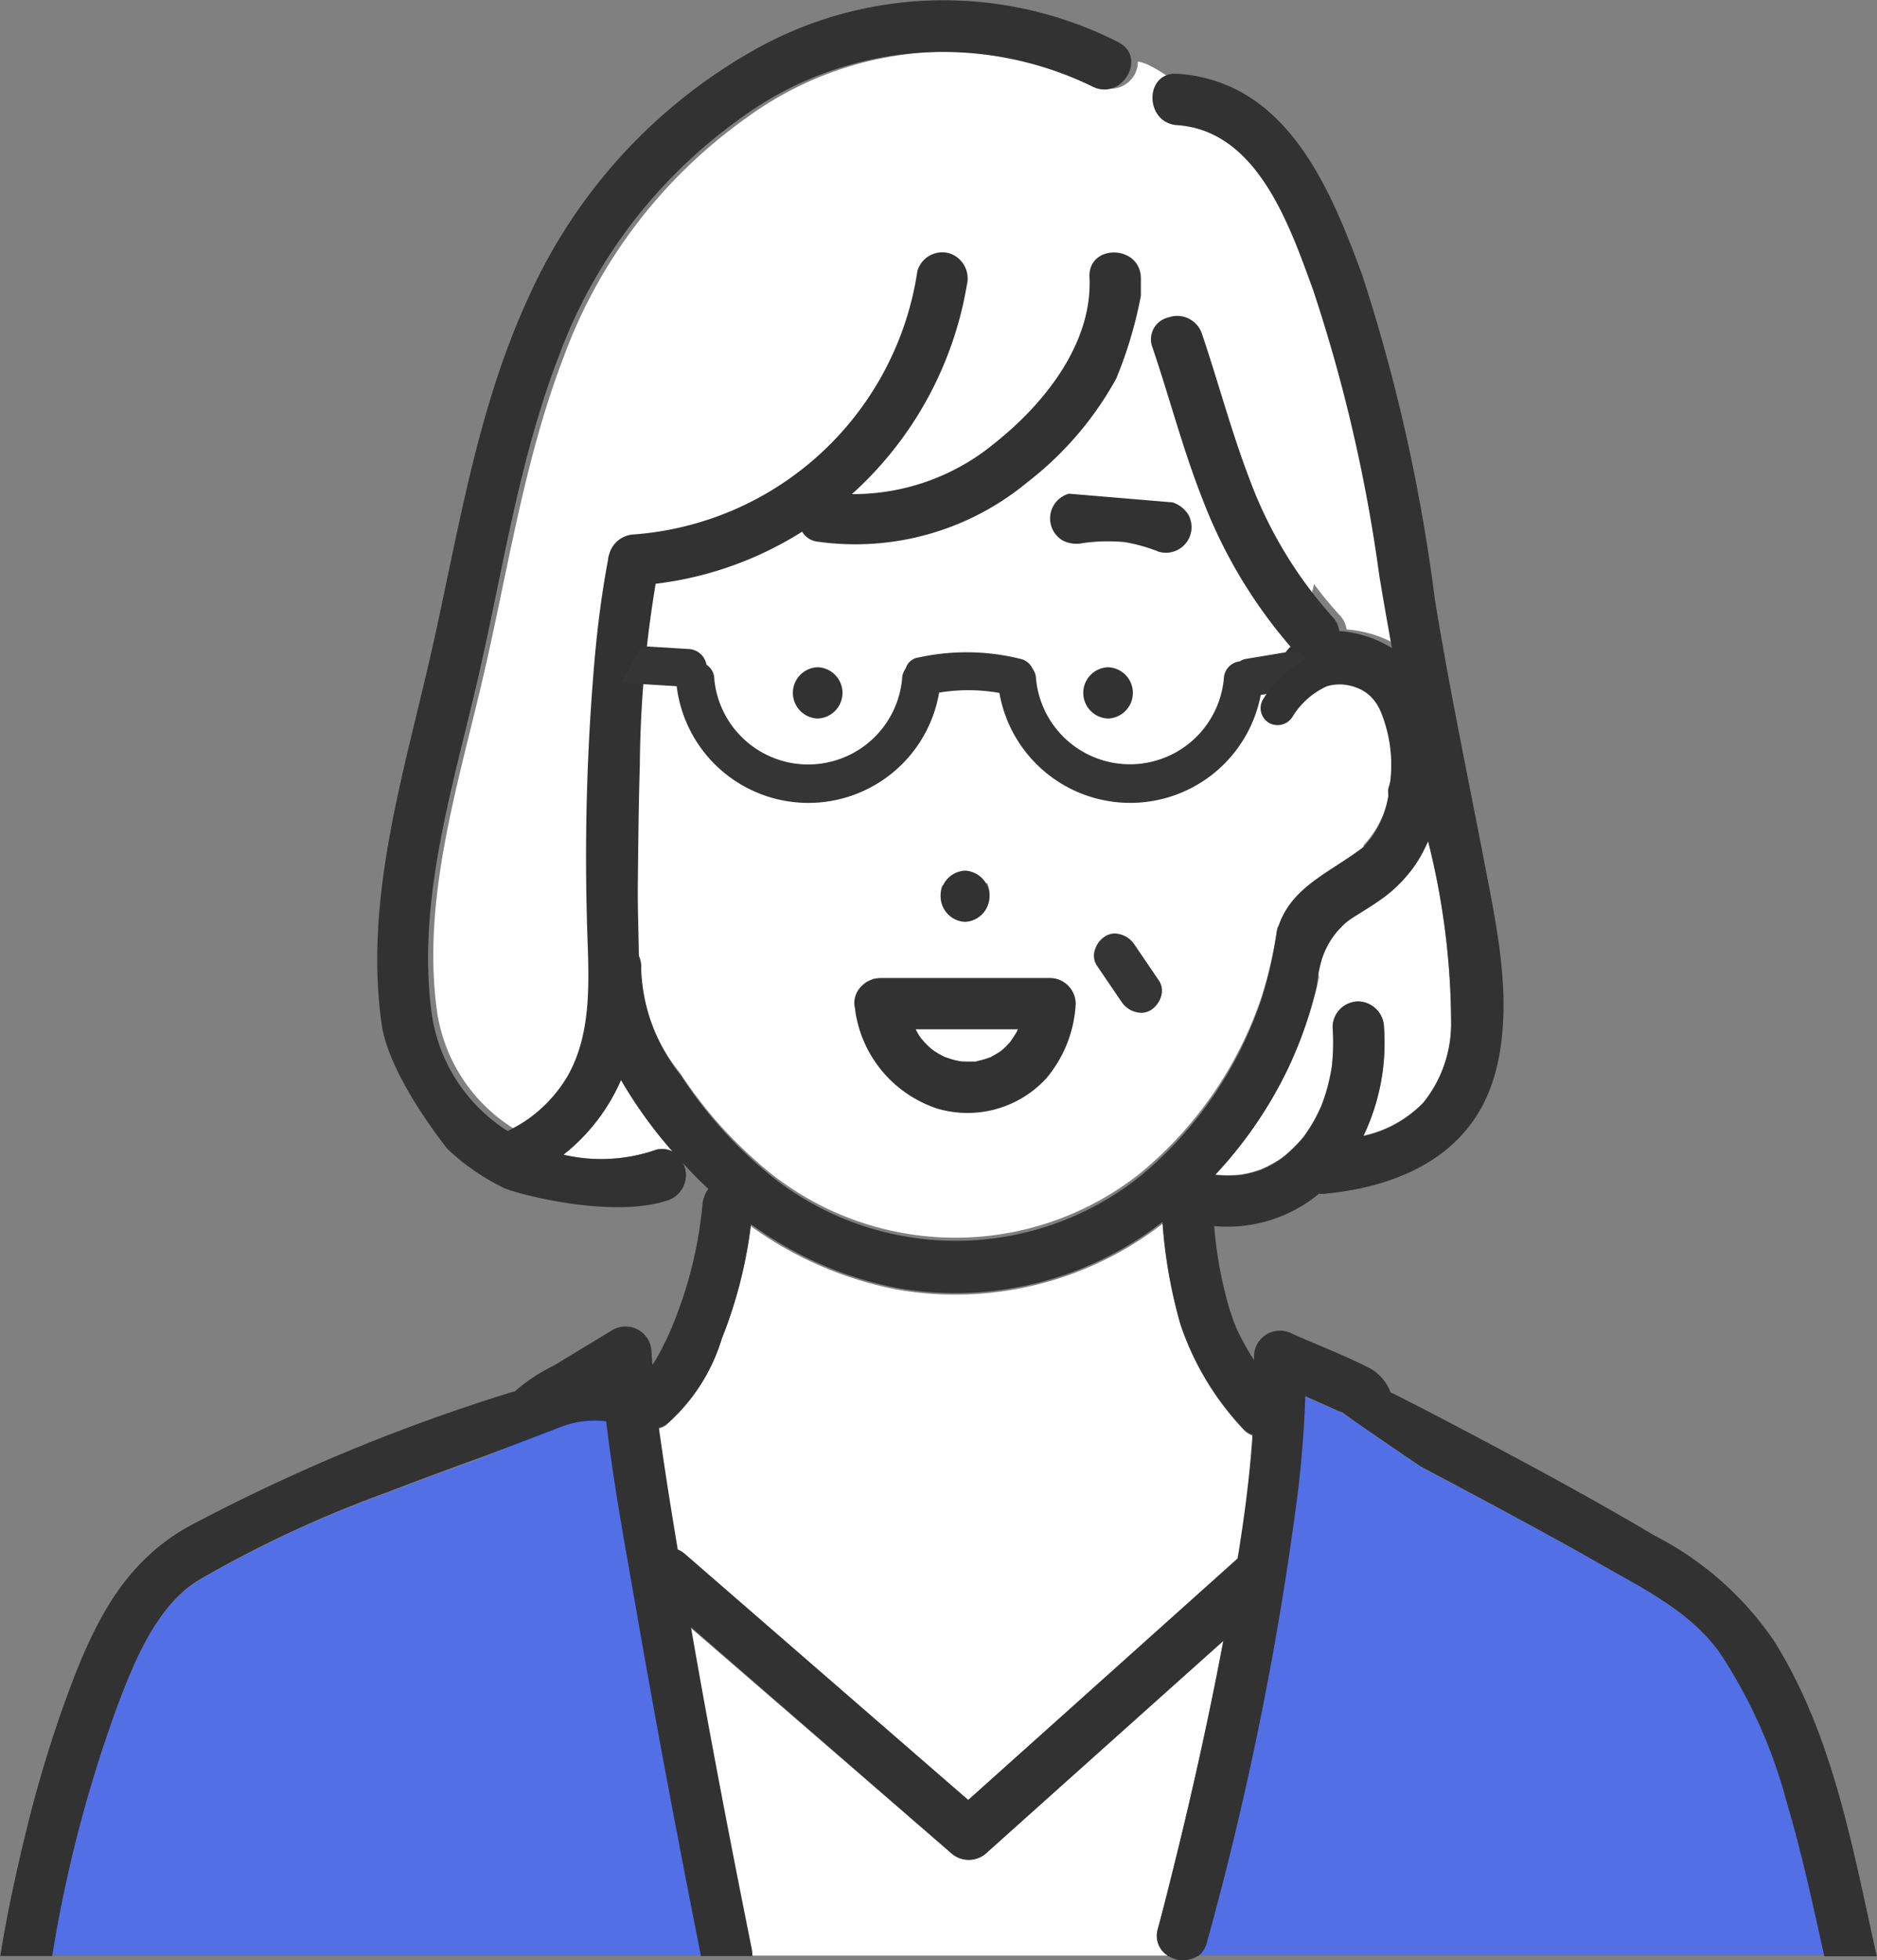 <svg xmlns="http://www.w3.org/2000/svg" width="68" height="71" viewBox="0 0 68 71"><rect x="0" y="0" width="68" height="71" fill="#808080" stroke="none"/><g transform="translate(0)"><path d="M1635.32,482.58a56.779,56.779,0,0,0-2.4-10.327c-.85-2.316-2.015-5.753-4.933-5.949a.977.977,0,0,1-.55-1.718,4.765,4.765,0,0,0-.806-.481,2.66,2.66,0,0,0-.322-.1.982.982,0,0,1-1.405.893,12.439,12.439,0,0,0-12.842,1.2,18.339,18.339,0,0,0-6.545,8.588c-1.426,3.7-2.01,7.651-2.9,11.494-.909,3.949-2.264,8.123-1.7,12.222a6.015,6.015,0,0,0,2.758,4.241,5.057,5.057,0,0,0,2.159-1.961c1-1.723.753-3.891.715-5.8a83.222,83.222,0,0,1,.274-9.122,13.666,13.666,0,0,0,25.866-2.826,13.761,13.761,0,0,0,.937,1.136.916.916,0,0,1,.245.51,4.248,4.248,0,0,1,1.909.613C1635.619,484.326,1635.465,483.454,1635.32,482.58Z" transform="translate(-1585.086 -461.781)" fill="#fff"/><path d="M1642.842,500.133c.376-.4.77-.633.978-1.135a27.091,27.091,0,0,1,.837,6.643,4.54,4.54,0,0,1-1.009,2.819,4.307,4.307,0,0,1-2.173,1.2,7.773,7.773,0,0,0,.746-3.937.952.952,0,0,0-.932-.928.937.937,0,0,0-.931.928,7.611,7.611,0,0,1-.01,1.245c-.006.055-.011.11-.018.164l0,.02c-.015.085-.029.169-.045.254-.038.194-.083.387-.137.577s-.115.371-.186.552c0,.013-.052.122-.061.144-.036.077-.072.154-.11.23-.08.154-.165.305-.257.451-.05.078-.1.155-.153.23l-.071.1a5.365,5.365,0,0,1-.678.683c-.034.026-.142.109-.164.123-.062.043-.126.083-.191.122a4.518,4.518,0,0,1-.424.221l-.1.043c-.1.035-.194.065-.292.093-.075.021-.15.04-.225.056-.025.006-.15.027-.2.036a4.58,4.58,0,0,1-.941,0,14.852,14.852,0,0,0,3.772-7.136l-.264-2.065S1642.833,500.144,1642.842,500.133Z" transform="translate(-1592.083 -468.525)" fill="#fff"/><path d="M1606.867,512.406a6.068,6.068,0,0,0,3.292-.155.81.81,0,0,1,.674.043,16.211,16.211,0,0,1-1.877-2.59A6.988,6.988,0,0,1,1606.867,512.406Z" transform="translate(-1586.458 -470.584)" fill="#fff"/><path d="M1611.831,527.895a1,1,0,0,1,.257.159l1.356,1.172,8.932,7.721.686-.612,9.094-8.115c.243-1.481.442-2.976.54-4.472a.785.785,0,0,1-.336-.215,10.3,10.3,0,0,1-2.283-3.784,17.985,17.985,0,0,1-.652-3.688,12.278,12.278,0,0,1-9.606,2.392,13.39,13.39,0,0,1-5.328-2.309,16.415,16.415,0,0,1-1.057,4.121,6.684,6.684,0,0,1-2.028,3.117.731.731,0,0,1-.262.108c.081.588.168,1.175.258,1.761C1611.538,526.133,1611.686,527.013,1611.831,527.895Z" transform="translate(-1587.301 -471.74)" fill="#fff"/><path d="M1654.266,533.1c-1.1-1.519-2.864-2.357-4.455-3.268-2.1-1.2-6.391-3.454-6.391-3.454l-2.825-1.949s-.959-.41-1.37-.593a39,39,0,0,1-.333,3.968,116.379,116.379,0,0,1-3.24,15.779.876.876,0,0,1-.323.491h22.74c-.414-1.844-.806-3.691-1.349-5.5A18.166,18.166,0,0,0,1654.266,533.1Z" transform="translate(-1591.975 -473.244)" fill="#526fe5"/><path d="M1633.965,548.916c-.017-.011-.029-.027-.045-.038,0,.013.007.025.011.038Z" transform="translate(-1591.654 -478.08)" fill="#fff"/><path d="M1629.985,543.3c.719-2.854,1.365-5.728,1.913-8.619l-8.581,7.657a.959.959,0,0,1-1.317,0l-1.356-1.172-8.072-6.978c.679,3.893,1.43,7.775,2.211,11.646a1.055,1.055,0,0,1,.018.243h15.064c0-.013-.007-.025-.011-.038a.84.84,0,0,1-.332-.946C1629.682,544.5,1629.835,543.9,1629.985,543.3Z" transform="translate(-1587.573 -475.243)" fill="#fff"/><path d="M1625.832,474.468c-1.174-1.172-3.053-1.284-4.618-1.176a10.221,10.221,0,0,0-4.709,1.429c-5.44,3.42-6.067,10.764-6.238,16.553-.043,1.439-.057,2.877-.073,4.316-.009.861.028,1.724.038,2.586a.871.871,0,0,1,.083.431,6.469,6.469,0,0,0,1.452,3.9,15.559,15.559,0,0,0,2.838,3.26,10.765,10.765,0,0,0,13.844.356,14.111,14.111,0,0,0,4.377-6.363,15.241,15.241,0,0,0,.566-2.47c-.074-.266,3.019-2.088,3.142-3.047a3.452,3.452,0,0,0,.934-2.087,5.032,5.032,0,0,0-.307-2.809,1.669,1.669,0,0,0-.89-.9,1.892,1.892,0,0,0-.867-.119c-.065.006-.28.064-.329.056a.215.215,0,0,1-.059-.018c-.78.386-1.887-.408-1.26-1.223a1.524,1.524,0,0,1,.133-.144,17.855,17.855,0,0,1-3.172-5.273c-.723-1.81-1.211-3.7-1.84-5.54a.81.81,0,0,1,.578-1.083,5.508,5.508,0,0,0-2.06-1.526A.943.943,0,0,1,1625.832,474.468Zm-3.751,20.63a.929.929,0,0,1,0,1.857A.929.929,0,0,1,1622.081,495.1Zm-5.35-5.492a.929.929,0,0,1,0-1.857A.929.929,0,0,1,1616.731,489.606Zm10.543,0a.929.929,0,0,1,0-1.857A.929.929,0,0,1,1627.274,489.606Zm.673-8.228a6.583,6.583,0,0,1,1.67.415,1.081,1.081,0,0,1,.556.427.936.936,0,0,1,.094.715.932.932,0,0,1-1.146.649,6,6,0,0,0-1.265-.354,6.568,6.568,0,0,0-1.442.031l-.062.009a1.087,1.087,0,0,1-.717-.094.926.926,0,0,1-.334-1.27.931.931,0,0,1,.557-.427A7.707,7.707,0,0,1,1627.947,481.378Z" transform="translate(-1587.127 -463.64)" fill="#fff"/><path d="M1605.17,531.784c-.457-2.629-.972-5.3-1.23-7.965l-1.833,1.107-2.376,1.045s-2.449.881-3.66,1.355a42.355,42.355,0,0,0-6.848,3.178c-1.492.919-2.3,2.888-2.918,4.515a48.545,48.545,0,0,0-2.376,9.057h23.552q-.194-.974-.386-1.949C1606.421,538.685,1605.771,535.239,1605.17,531.784Z" transform="translate(-1582.045 -473.239)" fill="#526fe5"/><path d="M1629.384,483.446a.931.931,0,0,0-.557.427.927.927,0,0,0,.334,1.27,1.088,1.088,0,0,0,.717.094l.062-.009a6.579,6.579,0,0,1,1.441-.031,6,6,0,0,1,1.265.354.929.929,0,0,0,1.052-1.363,1.082,1.082,0,0,0-.556-.427" transform="translate(-1590.657 -465.564)" fill="#323232"/><path d="M1631.081,493.076a.929.929,0,0,0,0-1.857A.929.929,0,0,0,1631.081,493.076Z" transform="translate(-1590.938 -467.051)" fill="#323232"/><path d="M1624.666,500.327a.929.929,0,0,0,0,1.856A.929.929,0,0,0,1624.666,500.327Z" transform="translate(-1589.704 -468.792)" fill="#323232"/><path d="M1618.057,493.076a.929.929,0,0,0,0-1.857A.929.929,0,0,0,1618.057,493.076Z" transform="translate(-1588.434 -467.051)" fill="#323232"/><path d="M1633.975,548.925a1,1,0,0,0,1.1,0Z" transform="translate(-1591.666 -478.089)" fill="#323232"/><path d="M1645.864,520.763a11.631,11.631,0,0,0-4.3-3.794c-1.936-1.15-3.915-2.23-5.9-3.287-1.181-.629-2.367-1.251-3.561-1.856a1.174,1.174,0,0,0-.122-.048,1.65,1.65,0,0,0-.743-.875c-.9-.468-1.877-.835-2.807-1.249a.941.941,0,0,0-1.4.8c0,.047,0,.093,0,.14-.084-.126-.166-.256-.249-.4a8.389,8.389,0,0,1-.4-.78.093.093,0,0,0-.011-.023l-.018-.046c-.028-.07-.054-.141-.08-.211q-.078-.214-.144-.43a14.99,14.99,0,0,1-.541-2.958,5.21,5.21,0,0,0,3.8-1.172.962.962,0,0,0,.229,0c2.764-.271,5.329-1.445,6.135-4.306.693-2.461.112-5.168-.359-7.614-.616-3.2-1.285-6.385-1.809-9.6a63.875,63.875,0,0,0-2.621-11.719c-1.185-3.242-2.762-7.033-6.674-7.325l-.042,0c-1.194-.081-1.189,1.78,0,1.861,2.912.2,4.075,3.642,4.923,5.963a57.117,57.117,0,0,1,2.4,10.352c.145.876.3,1.75.457,2.623a4.226,4.226,0,0,0-1.905-.615.92.92,0,0,0-.245-.511,15.582,15.582,0,0,1-3.017-5.015c-.657-1.719-1.124-3.5-1.715-5.242a.945.945,0,0,0-1.216-.591.812.812,0,0,0-.577,1.085c.627,1.846,1.115,3.74,1.836,5.554a17.915,17.915,0,0,0,3.165,5.285,1.5,1.5,0,0,0-.132.145c-.626.817.479,1.613,1.258,1.226a.216.216,0,0,0,.059.018c.048.008.263-.051.328-.057a1.88,1.88,0,0,1,.866.119,1.671,1.671,0,0,1,.888.9,5.067,5.067,0,0,1,.306,2.816,3.468,3.468,0,0,1-.932,2.092c-1.3.987-2.71,1.474-3.135,3.055a15.37,15.37,0,0,1-.565,2.476,14.147,14.147,0,0,1-4.368,6.378,10.707,10.707,0,0,1-13.816-.357,15.588,15.588,0,0,1-2.832-3.266,6.506,6.506,0,0,1-1.449-3.914.876.876,0,0,0-.083-.432c-.01-.864-.047-1.729-.038-2.592.016-1.442.03-2.884.073-4.326a41.686,41.686,0,0,1,.87-8.139c-.657.208-1.323.386-1.99.548-.231,1.18-.388,2.375-.5,3.566a82.609,82.609,0,0,0-.3,9.51c.038,1.912.287,4.085-.713,5.812a5.052,5.052,0,0,1-2.155,1.966,6.032,6.032,0,0,1-2.752-4.251c-.559-4.108.794-8.293,1.7-12.251.884-3.852,1.467-7.816,2.889-11.521a18.375,18.375,0,0,1,6.532-8.608,12.367,12.367,0,0,1,12.816-1.2c1.018.51,1.918-.925,1.069-1.525a.974.974,0,0,0-.131-.082,13.968,13.968,0,0,0-13.171.27,19.4,19.4,0,0,0-8.182,8.94c-1.866,4.023-2.536,8.432-3.5,12.726-.993,4.429-2.488,9.038-1.836,13.628.254,1.788,2.084,4.142,2.382,4.521a8.032,8.032,0,0,0,2.076,1.429c.549.23,3.917,1.108,5.917.432a.96.96,0,0,0,.548-1.336q.2.219.4.425c.164.171.339.333.512.5a1.1,1.1,0,0,0-.212.569,15.1,15.1,0,0,1-.993,4.153,10.274,10.274,0,0,1-.708,1.477c-.035.059-.073.117-.11.175-.012-.156-.028-.313-.036-.47a.939.939,0,0,0-1.4-.8l-2.148,1.3a6.236,6.236,0,0,0-1.4.928c-.023.006-.044.007-.066.014a67.006,67.006,0,0,0-11.792,4.9c-2.26,1.283-3.337,3.355-4.284,5.892a45.858,45.858,0,0,0-1.6,5.269c-.349,1.444-.666,2.9-.9,4.37l.006.008h1.873a48.844,48.844,0,0,1,2.371-9.078c.615-1.63,1.423-3.6,2.912-4.526a42.2,42.2,0,0,1,6.835-3.186c1.208-.475,3.652-1.358,3.652-1.358l2.621-1a3.342,3.342,0,0,1,1.68-.217c.276,2.362.724,4.719,1.127,7.047.6,3.463,1.248,6.918,1.921,10.367q.191.977.385,1.953h1.861a1.061,1.061,0,0,0-.018-.243c-.779-3.88-1.529-7.771-2.206-11.673l8.055,6.995,1.353,1.175a.955.955,0,0,0,1.315,0l8.563-7.675c-.546,2.9-1.191,5.779-1.909,8.64-.15.6-.3,1.2-.463,1.8a.845.845,0,0,0,.331.949c.016.011.029.027.045.038H1625a.879.879,0,0,0,.322-.492,117.063,117.063,0,0,0,3.233-15.816,39.177,39.177,0,0,0,.333-3.977l1.23.548a1.223,1.223,0,0,0,.138.047c.031.068,2.819,1.954,2.819,1.954s4.281,2.258,6.378,3.462c1.587.912,3.352,1.752,4.445,3.275a18.247,18.247,0,0,1,2.449,5.484c.542,1.816.933,3.668,1.346,5.516h1.9l0,0C1648.724,528.3,1648.01,524.173,1645.864,520.763Zm-17.681-20.556a15.1,15.1,0,0,0,1.128-3.183v-.009a4.758,4.758,0,0,1,.2-.995,2.984,2.984,0,0,1,.539-.948,1.342,1.342,0,0,1,.119-.123,1.8,1.8,0,0,1,.346-.307c.361-.242.739-.455,1.094-.709l.14-.1s.078-.061.086-.066c.073-.059.145-.118.216-.179.138-.12.266-.25.392-.381l0-.008c.01-.01.022-.02.031-.031a4.491,4.491,0,0,0,.863-1.372,27.279,27.279,0,0,1,.835,6.658,4.565,4.565,0,0,1-1.008,2.826,4.289,4.289,0,0,1-2.169,1.207,7.815,7.815,0,0,0,.745-3.946.952.952,0,0,0-.93-.93.937.937,0,0,0-.929.93,7.633,7.633,0,0,1-.01,1.248c-.005.055-.011.11-.018.164l0,.02c-.014.085-.027.17-.044.255-.038.194-.083.387-.137.578s-.115.372-.185.553c0,.013-.052.122-.061.144-.036.077-.071.155-.11.23-.079.154-.165.306-.257.452q-.074.118-.153.23l-.071.1a5.384,5.384,0,0,1-.676.684c-.035.026-.141.109-.163.124-.063.043-.127.083-.191.122a4.6,4.6,0,0,1-.424.222l-.1.043c-.1.035-.193.065-.292.093-.074.021-.149.04-.225.056-.025.006-.15.027-.2.036a4.55,4.55,0,0,1-.939,0A15.39,15.39,0,0,0,1628.182,500.206Zm-22.884,2.8a6.025,6.025,0,0,1-3.285.155,7,7,0,0,0,2.085-2.708,16.275,16.275,0,0,0,1.873,2.6A.805.805,0,0,0,1605.3,503.006Zm21.139,14.776-9.76,8.748h0l-8.914-7.739-1.353-1.175a1,1,0,0,0-.257-.159c-.145-.883-.292-1.766-.426-2.65-.089-.587-.176-1.176-.257-1.765a.725.725,0,0,0,.261-.108,6.7,6.7,0,0,0,2.024-3.125,16.508,16.508,0,0,0,1.054-4.131,13.334,13.334,0,0,0,5.317,2.315,12.211,12.211,0,0,0,9.586-2.4,18.1,18.1,0,0,0,.65,3.7,10.327,10.327,0,0,0,2.279,3.793.782.782,0,0,0,.335.216C1626.878,514.8,1626.68,516.3,1626.437,517.782Z" transform="translate(-1581.601 -461.337)" fill="#323232"/><path d="M1620.1,473.343a11.231,11.231,0,0,1-10.3,9.542.971.971,0,0,0-.552,1.712.852.852,0,0,0,.552.144,12.78,12.78,0,0,0,6.124-1.958.752.752,0,0,0,.5.352,9.772,9.772,0,0,0,7.662-2.144,12.1,12.1,0,0,0,3.218-3.754,15.271,15.271,0,0,0,.893-3c0-.671,0-.644,0-.671-.056-1.19-1.919-1.2-1.862,0,.114,2.405-1.642,4.587-3.44,6.015a8.042,8.042,0,0,1-5.167,1.841,13.122,13.122,0,0,0,4.166-7.585.956.956,0,0,0-.651-1.142A.939.939,0,0,0,1620.1,473.343Z" transform="translate(-1586.865 -463.525)" fill="#323232"/><path d="M1620.854,505.131c-.019,0-.038,0-.057.006s-.041,0-.062.007a.692.692,0,0,0-.082.013c-.015,0-.032,0-.047.007s-.025.015-.04.02a.993.993,0,0,0-.249.126.826.826,0,0,0-.079.064.866.866,0,0,0-.316.685,1.008,1.008,0,0,0,.032.207c0,.014,0,.027,0,.04a4.393,4.393,0,0,0,2.966,3.552,3.872,3.872,0,0,0,3.964-1.1,4.548,4.548,0,0,0,1.059-2.7.939.939,0,0,0-.932-.928h-6.159Zm3.411,3.03a.593.593,0,0,1,.1-.016C1624.358,508.157,1624.312,508.161,1624.265,508.161Zm1.315-.729-.029.035c-.051.053-.1.108-.152.159s-.094.086-.141.127l-.011.01-.012.008c-.1.068-.207.135-.317.192-.014.007-.04.023-.066.039l-.023.006c-.033.01-.066.024-.1.035a2.905,2.905,0,0,1-.378.1c-.026,0-.052.008-.077.014l-.017,0h-.1c-.123,0-.244,0-.366-.008l-.038-.006c-.061-.013-.123-.023-.183-.037-.12-.029-.234-.071-.351-.109l-.006,0c-.065-.033-.131-.065-.193-.1s-.111-.065-.165-.1l-.06-.04c-.027-.023-.092-.071-.109-.086-.065-.057-.127-.117-.187-.179s-.1-.118-.152-.169l-.042-.059c-.061-.088-.109-.182-.161-.275h3.705c-.017.036-.034.071-.053.106C1625.731,507.213,1625.651,507.319,1625.58,507.433Z" transform="translate(-1588.972 -469.707)" fill="#323232"/><path d="M1632.371,506.013a.891.891,0,0,1-.707-.394l-.894-1.315a.653.653,0,0,1-.093-.5.9.9,0,0,1,.382-.557.665.665,0,0,1,.36-.107.89.89,0,0,1,.707.394l.893,1.314a.656.656,0,0,1,.093.505.9.9,0,0,1-.381.557A.669.669,0,0,1,1632.371,506.013Z" transform="translate(-1591.031 -469.328)" fill="#353535"/><path d="M1634.493,490.954a.744.744,0,0,0-.05-.129,1.992,1.992,0,0,1-.379-.321.879.879,0,0,0-.419-.029l-1.547.257a.514.514,0,0,0-.205.085.655.655,0,0,0-.585.653,3.417,3.417,0,0,1-6.8,0,.676.676,0,0,0-.125-.386.642.642,0,0,0-.424-.351,8.093,8.093,0,0,0-3.7-.056.556.556,0,0,0-.474.4.672.672,0,0,0-.133.4,3.417,3.417,0,0,1-6.8,0,.641.641,0,0,0-.286-.539.684.684,0,0,0-.645-.566l-1.728-.107a7.2,7.2,0,0,1-.763,1.326l2.058.128a4.806,4.806,0,0,0,9.508.232,6.415,6.415,0,0,1,2.183.012,4.813,4.813,0,0,0,9.468.073l1.377-.228A.692.692,0,0,0,1634.493,490.954Z" transform="translate(-1586.973 -466.864)" fill="#353535"/><path d="M1642.64,490.954a2.935,2.935,0,0,0-2.458-.38,4.15,4.15,0,0,0-1.956,1.666.622.622,0,0,0,.222.846.638.638,0,0,0,.85-.222,2.824,2.824,0,0,1,1.248-1.107,1.609,1.609,0,0,1,.731-.042,1.781,1.781,0,0,1,.795.349,2.425,2.425,0,0,1,.811,1.269,3.762,3.762,0,0,1-.1,2.074.621.621,0,0,0,1.2.329A4.2,4.2,0,0,0,1642.64,490.954Z" transform="translate(-1592.473 -466.901)" fill="#323232"/></g></svg>